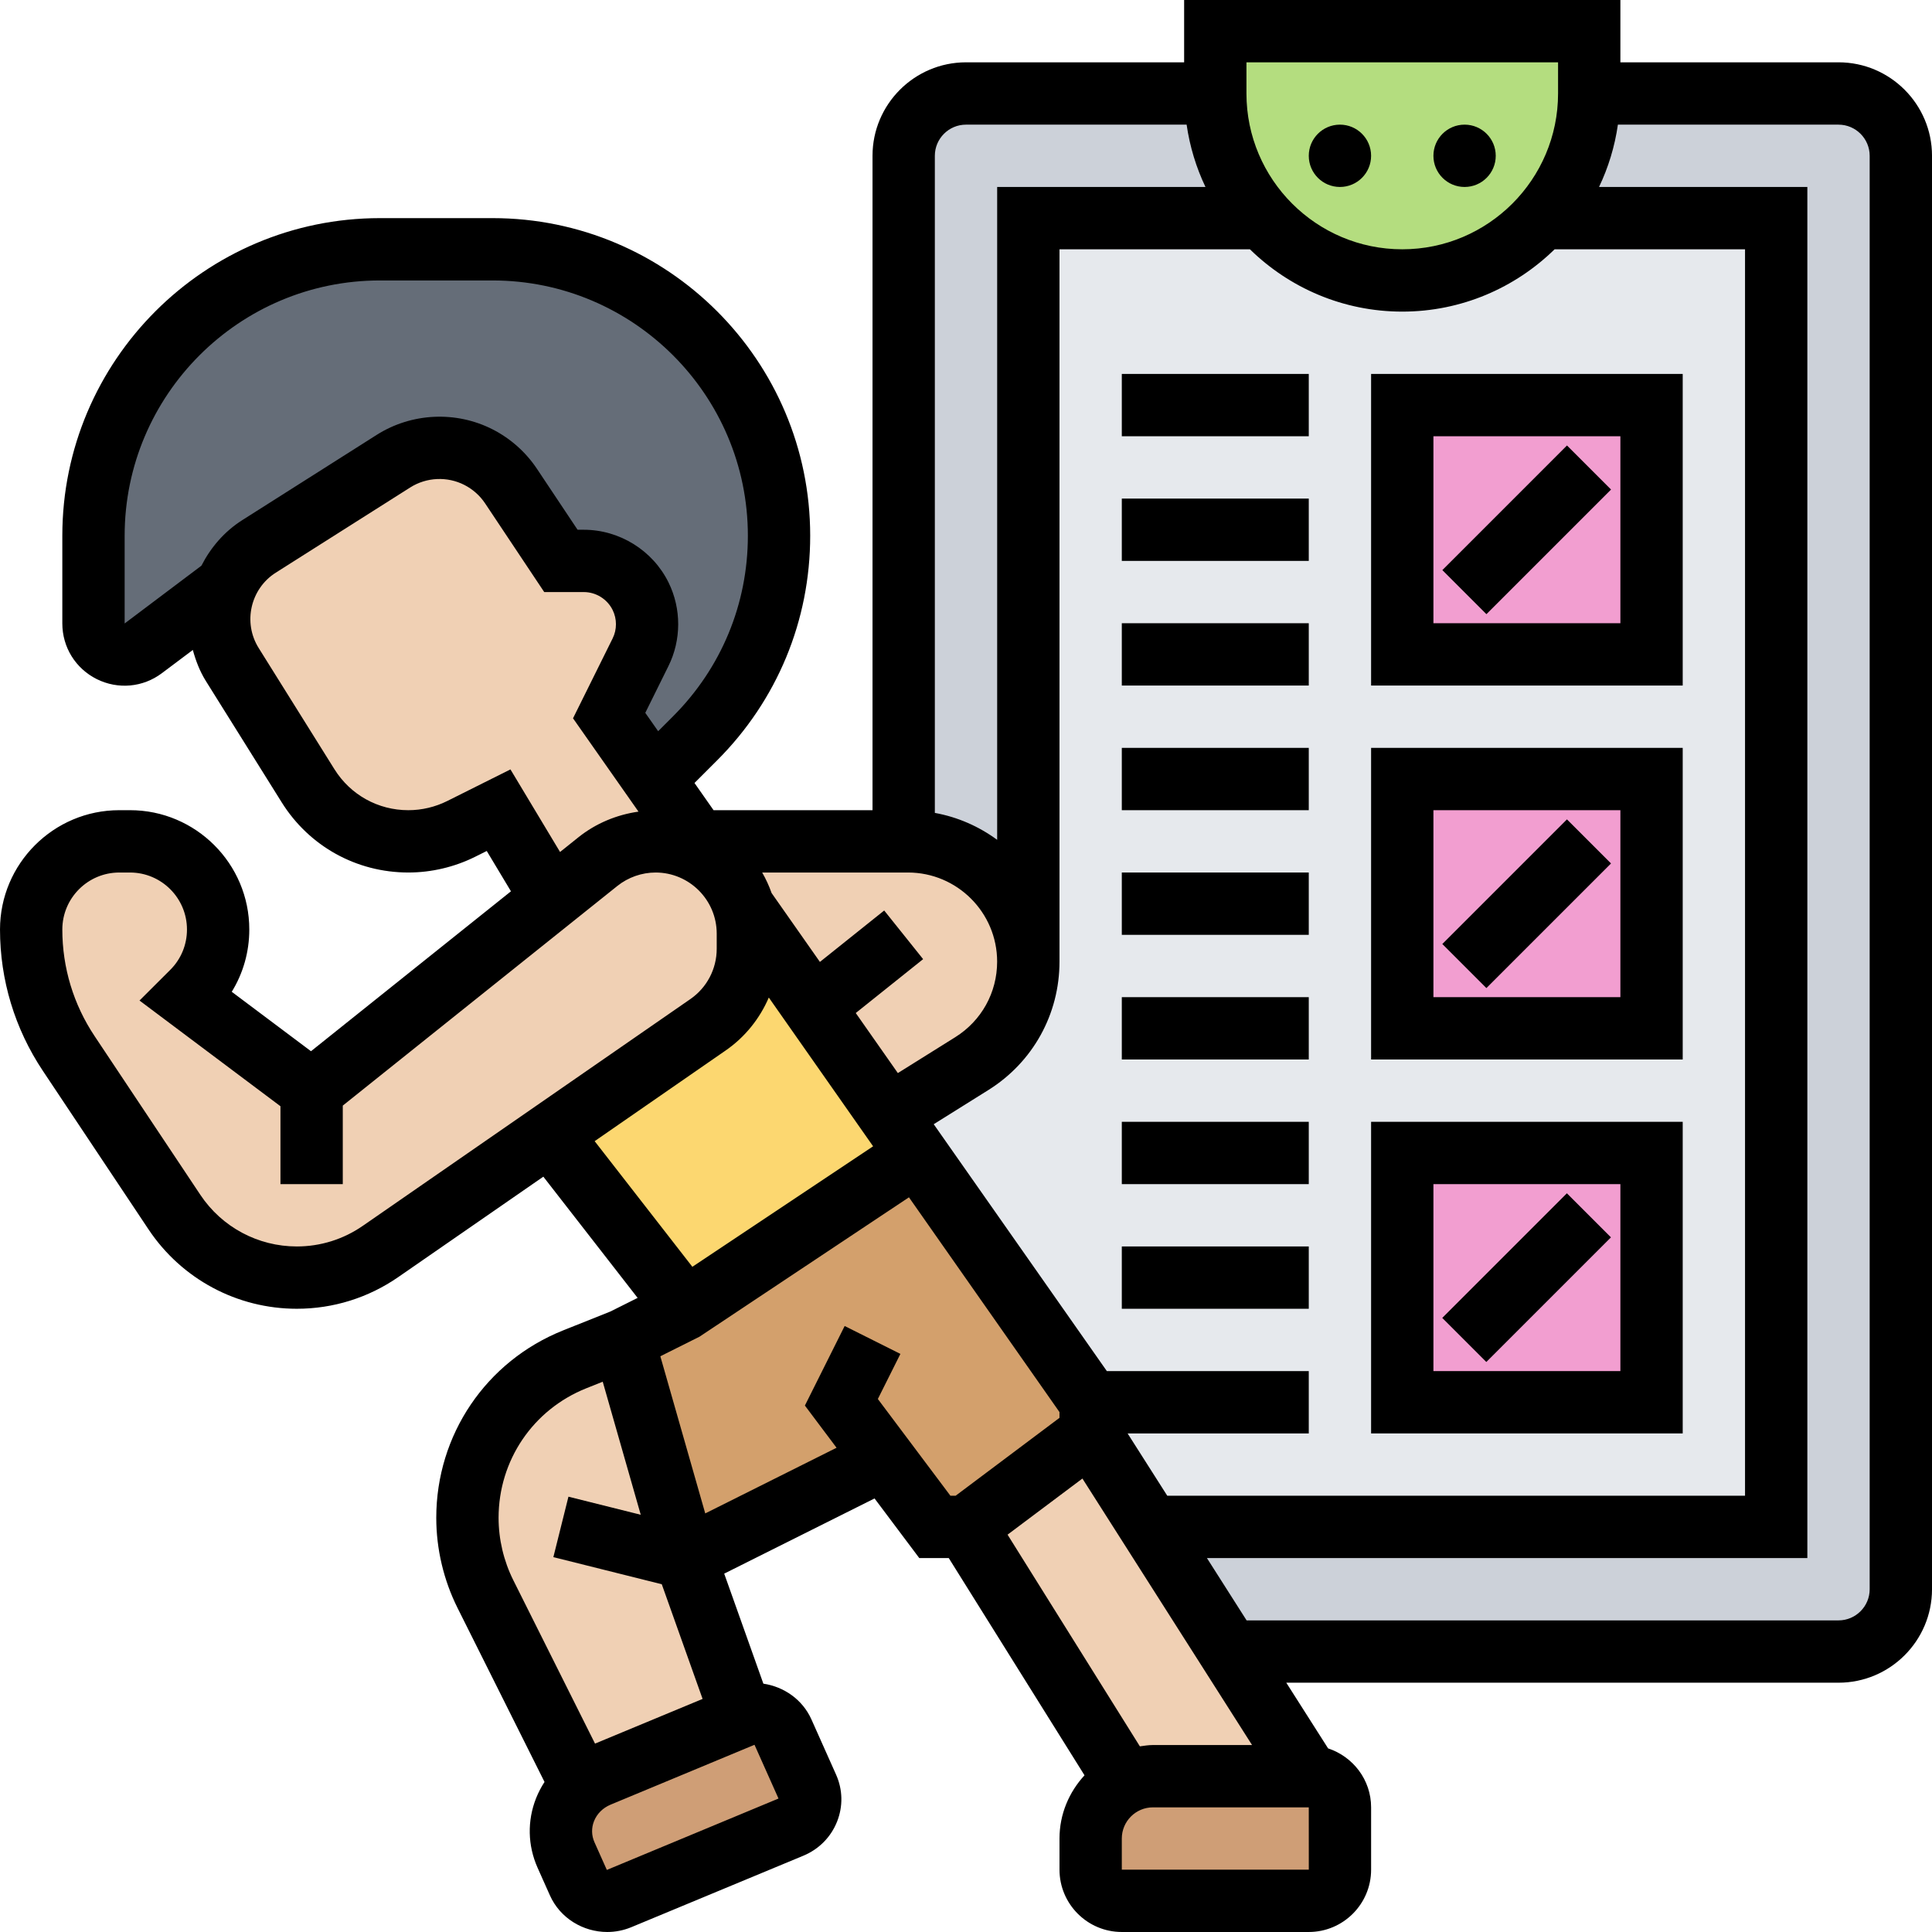 <?xml version="1.0" encoding="UTF-8"?> <svg xmlns="http://www.w3.org/2000/svg" id="Layer_5" height="512" viewBox="0 0 62 62" width="512"><g><g><g><path d="m61 5v46c0 1.1-.9 2-2 2h-19.54l-2.55-4h20.09v-42h-7.53c.95-1.06 1.53-2.46 1.53-4h8c1.1 0 2 .9 2 2z" fill="#ccd1d9"></path></g><g><path d="m40.53 7h-7.53v23.86c0-2.13-1.73-3.86-3.86-3.86h-.14v-22c0-1.1.9-2 2-2h8c0 1.54.58 2.94 1.53 4z" fill="#ccd1d9"></path></g><g><path d="m33 30.86v-23.86h7.53c1.1 1.23 2.7 2 4.47 2s3.37-.77 4.47-2h7.53v42h-20.09l-1.91-3v-1l-5.57-7.95-.89-1.26 2.65-1.66c1.12-.7 1.81-1.94 1.81-3.27z" fill="#e6e9ed"></path></g><g><path d="m51 1v2c0 1.54-.58 2.94-1.53 4-1.1 1.23-2.7 2-4.47 2s-3.37-.77-4.47-2c-.95-1.06-1.53-2.46-1.53-4v-2z" fill="#b4dd7f"></path></g><g><path d="m43 58v2c0 .55-.45 1-1 1h-6c-.55 0-1-.45-1-1v-1c0-.79.46-1.47 1.13-1.8.26-.13.56-.2.87-.2h5c.55 0 1 .45 1 1z" fill="#cf9e76"></path></g><g><path d="m23.81 55.08c.51-.21 1.1.01 1.32.5l.79 1.78c.22.49-.02 1.06-.53 1.27l-5.51 2.29c-.51.21-1.1-.01-1.32-.5l-.4-.89c-.34-.78-.11-1.67.51-2.21.16-.13.34-.25.54-.33z" fill="#cf9e76"></path></g><g><path d="m28.36 46.82-6.36 3.18-2-7 2-1 7.43-4.95 5.57 7.95v1l-4 3h-1z" fill="#d3a06c"></path></g><g><path d="m23.89 29.15 2.22 3.17 2.43 3.47.89 1.26-7.43 4.95-4.36-5.6 5.08-3.52c.8-.55 1.28-1.46 1.28-2.43v-.49c0-.28-.04-.55-.11-.81z" fill="#fcd770"></path></g><g><path d="m22.31 23.69-1.31 1.31-.01.01-1.44-2.05 1-2.03c.29-.56.29-1.23.01-1.79-.34-.7-1.05-1.14-1.82-1.14h-.74l-1.6-2.4c-.26-.39-.62-.71-1.04-.93-.39-.2-.82-.3-1.25-.3-.52 0-1.03.15-1.48.43l-4.31 2.73c-.51.32-.87.77-1.08 1.29l-2.65 1.98c-.65.5-1.59.03-1.59-.79v-2.82c0-5.07 4.12-9.19 9.19-9.19h3.62c2.53 0 4.83 1.03 6.5 2.69 1.66 1.67 2.69 3.97 2.69 6.5 0 2.44-.97 4.78-2.69 6.5z" fill="#656d78"></path></g><g><path d="m42 56.99v.01h-5c-.31 0-.61.07-.87.2l-5.13-8.2 4-3 1.91 3 2.55 4z" fill="#f0d0b4"></path></g><g><path d="m22 50 1.81 5.08-4.6 1.91c-.2.08-.38.2-.54.33l-3.09-6.16c-.38-.76-.58-1.6-.58-2.45 0-2.24 1.36-4.26 3.44-5.09l1.56-.62z" fill="#f0d0b4"></path></g><g><path d="m26.11 32.32-2.22-3.17c-.14-.49-.41-.93-.76-1.28l-.36-.31-.39-.56h6.62.14c2.13 0 3.86 1.73 3.86 3.86 0 1.33-.69 2.57-1.81 3.27l-2.65 1.66z" fill="#f0d0b4"></path></g><g><path d="m10 35 7.7-6.16 1.49-1.19c.52-.42 1.18-.65 1.85-.65.65 0 1.25.21 1.73.56l.36.31c.35.35.62.79.76 1.28.07.26.11.53.11.81v.49c0 .97-.48 1.88-1.28 2.43l-5.08 3.52-5.43 3.76c-.79.55-1.72.84-2.68.84-1.58 0-3.06-.79-3.93-2.1l-3.4-5.09c-.78-1.18-1.2-2.57-1.2-3.98 0-.78.32-1.49.83-2s1.22-.83 2-.83h.34c1.56 0 2.83 1.27 2.83 2.83 0 .75-.3 1.47-.83 2l-.17.17z" fill="#f0d0b4"></path></g><g><path d="m22.38 27 .39.56c-.48-.35-1.08-.56-1.73-.56-.67 0-1.33.23-1.85.65l-1.49 1.19-1.7-2.84-1.2.6c-.53.26-1.11.4-1.7.4-1.3 0-2.52-.67-3.22-1.78l-2.43-3.9c-.48-.78-.54-1.71-.21-2.5.21-.52.57-.97 1.08-1.29l4.31-2.73c.45-.28.96-.43 1.48-.43.43 0 .86.1 1.25.3.42.22.78.54 1.04.93l1.6 2.4h.74c.77 0 1.48.44 1.82 1.14.28.56.28 1.23-.01 1.79l-1 2.03 1.44 2.05z" fill="#f0d0b4"></path></g><g><path d="m45 37h8v8h-8z" fill="#f29ed0"></path></g><g><path d="m45 25h8v8h-8z" fill="#f29ed0"></path></g><g><path d="m45 13h8v8h-8z" fill="#f29ed0"></path></g></g><g><circle cx="43" cy="5" r="1"></circle><circle cx="47" cy="5" r="1"></circle><path d="m59 2h-7v-2h-14v2h-7c-1.654 0-3 1.346-3 3v21h-5.101l-.612-.873.728-.728c1.924-1.925 2.985-4.484 2.985-7.207 0-5.62-4.572-10.192-10.192-10.192h-3.615c-5.621 0-10.193 4.572-10.193 10.192v2.815c0 .761.423 1.445 1.104 1.786.683.34 1.483.267 2.09-.189l.994-.746c.094.343.221.68.418.996l2.432 3.891c.881 1.412 2.4 2.255 4.066 2.255.741 0 1.482-.175 2.146-.506l.37-.185.777 1.294-6.417 5.132-2.543-1.907c.367-.596.563-1.283.563-1.999 0-2.112-1.718-3.829-3.828-3.829h-.344c-2.11 0-3.828 1.717-3.828 3.829 0 1.618.475 3.185 1.372 4.531l3.395 5.094c1.064 1.594 2.842 2.546 4.758 2.546 1.169 0 2.295-.352 3.256-1.017l4.655-3.222 3.026 3.89-.872.436-1.519.607c-2.473.99-4.071 3.35-4.071 6.014 0 1 .236 2 .684 2.896l2.79 5.581c-.106.162-.196.335-.27.519-.288.726-.271 1.519.047 2.234l.396.887c.328.734 1.067 1.175 1.84 1.175.259 0 .521-.05.772-.154l5.519-2.293c.501-.208.886-.597 1.084-1.095.194-.489.184-1.024-.031-1.506l-.792-1.774c-.286-.639-.883-1.049-1.542-1.147l-1.257-3.531 4.825-2.413 1.435 1.913h.946l4.357 6.972c-.494.535-.803 1.244-.803 2.028v1c0 1.103.897 2 2 2h6c1.103 0 2-.897 2-2v-2c0-.885-.582-1.629-1.38-1.892l-1.342-2.108h17.722c1.654 0 3-1.346 3-3v-46c0-1.654-1.346-3-3-3zm-22.42 54.042-4.246-6.793 2.402-1.801 5.444 8.552h-3.18c-.144 0-.281.023-.42.042zm-.394-10.042h5.814v-2h-6.48l-5.556-7.923 1.751-1.095c1.431-.894 2.285-2.434 2.285-4.122v-22.86h6.111c1.263 1.235 2.988 2 4.889 2s3.627-.765 4.889-2h6.111v40h-18.541zm-7.811-16.781-2.063 1.65-1.551-2.211c-.081-.231-.182-.449-.302-.658h4.68c1.577 0 2.86 1.283 2.86 2.86 0 .993-.503 1.899-1.345 2.425l-1.841 1.151-1.351-1.927 2.162-1.729zm11.625-27.219h10v1c0 2.757-2.243 5-5 5s-5-2.243-5-5zm-9 2h7.08c.102.706.308 1.378.605 2h-6.685v20.951c-.584-.428-1.26-.73-2-.864v-21.087c0-.551.448-1 1-1zm-27 16.008v-2.815c0-4.518 3.675-8.193 8.192-8.193h3.615c4.518 0 8.193 3.675 8.193 8.192 0 2.188-.853 4.245-2.399 5.793l-.48.48-.413-.589.742-1.499c.417-.839.419-1.843.005-2.683-.505-1.029-1.572-1.694-2.72-1.694h-.2l-1.304-1.956c-.356-.534-.847-.971-1.418-1.263-1.177-.602-2.604-.535-3.722.173l-4.311 2.734c-.586.371-1.021.887-1.316 1.465zm12.381 4.683-2.026 1.013c-.387.194-.82.296-1.251.296-.971 0-1.856-.491-2.371-1.314l-2.432-3.891c-.511-.817-.264-1.902.55-2.418l4.312-2.733c.522-.332 1.191-.363 1.741-.081.268.137.497.341.664.591l1.897 2.846h1.271c.39 0 .753.226.925.577.141.286.141.626-.001.911l-1.271 2.563 2.101 2.995c-.7.099-1.369.377-1.925.821l-.592.474zm-4.738 14.647c-.625.433-1.358.662-2.118.662-1.246 0-2.403-.619-3.095-1.656l-3.394-5.094c-.678-1.016-1.036-2.2-1.036-3.421 0-1.009.82-1.829 1.828-1.829h.344c1.008 0 1.828.82 1.828 1.829 0 .488-.19.948-.534 1.292l-.989.987 4.523 3.392v2.5h2v-2.52l8.813-7.05c.347-.277.783-.43 1.226-.43 1.081 0 1.961.88 1.961 1.961v.487c0 .644-.315 1.247-.845 1.613zm11.651-5.632c.619-.429 1.088-1.021 1.378-1.694l3.347 4.774-5.8 3.867-3.136-4.032zm-7.294 15.002c0-1.841 1.104-3.472 2.813-4.156l.529-.212 1.22 4.27-2.32-.58-.484 1.94 3.479.87 1.31 3.68-3.452 1.434-2.623-5.245c-.309-.619-.472-1.311-.472-2.001zm3.474 11.3-.396-.887c-.097-.217-.103-.458-.015-.679.095-.238.284-.425.532-.529l4.618-1.921.77 1.725zm8.697-15.113.724-1.447-1.789-.895-1.276 2.553 1.016 1.354-4.214 2.107-1.441-5.043 1.258-.629 6.72-4.472 4.831 6.892v.185l-3.333 2.5h-.167zm7.829 15.105v-1c0-.551.448-1 1-1h5l.001 2zm24-9c0 .551-.448 1-1 1h-18.995l-1.273-2h19.268v-44h-6.685c.297-.622.504-1.294.605-2h7.08c.552 0 1 .449 1 1z"></path><path d="m44 22h10v-10h-10zm2-8h6v6h-6z"></path><path d="m36 12h6v2h-6z"></path><path d="m36 16h6v2h-6z"></path><path d="m36 20h6v2h-6z"></path><path d="m46.172 16h5.657v2h-5.657z" transform="matrix(.707 -.707 .707 .707 2.331 39.627)"></path><path d="m44 34h10v-10h-10zm2-8h6v6h-6z"></path><path d="m36 24h6v2h-6z"></path><path d="m36 28h6v2h-6z"></path><path d="m36 32h6v2h-6z"></path><path d="m46.172 28h5.657v2h-5.657z" transform="matrix(.707 -.707 .707 .707 -6.154 43.142)"></path><path d="m44 46h10v-10h-10zm2-8h6v6h-6z"></path><path d="m36 36h6v2h-6z"></path><path d="m36 40h6v2h-6z"></path><path d="m46.172 40h5.657v2h-5.657z" transform="matrix(.707 -.707 .707 .707 -14.64 46.657)"></path></g></g></svg> 